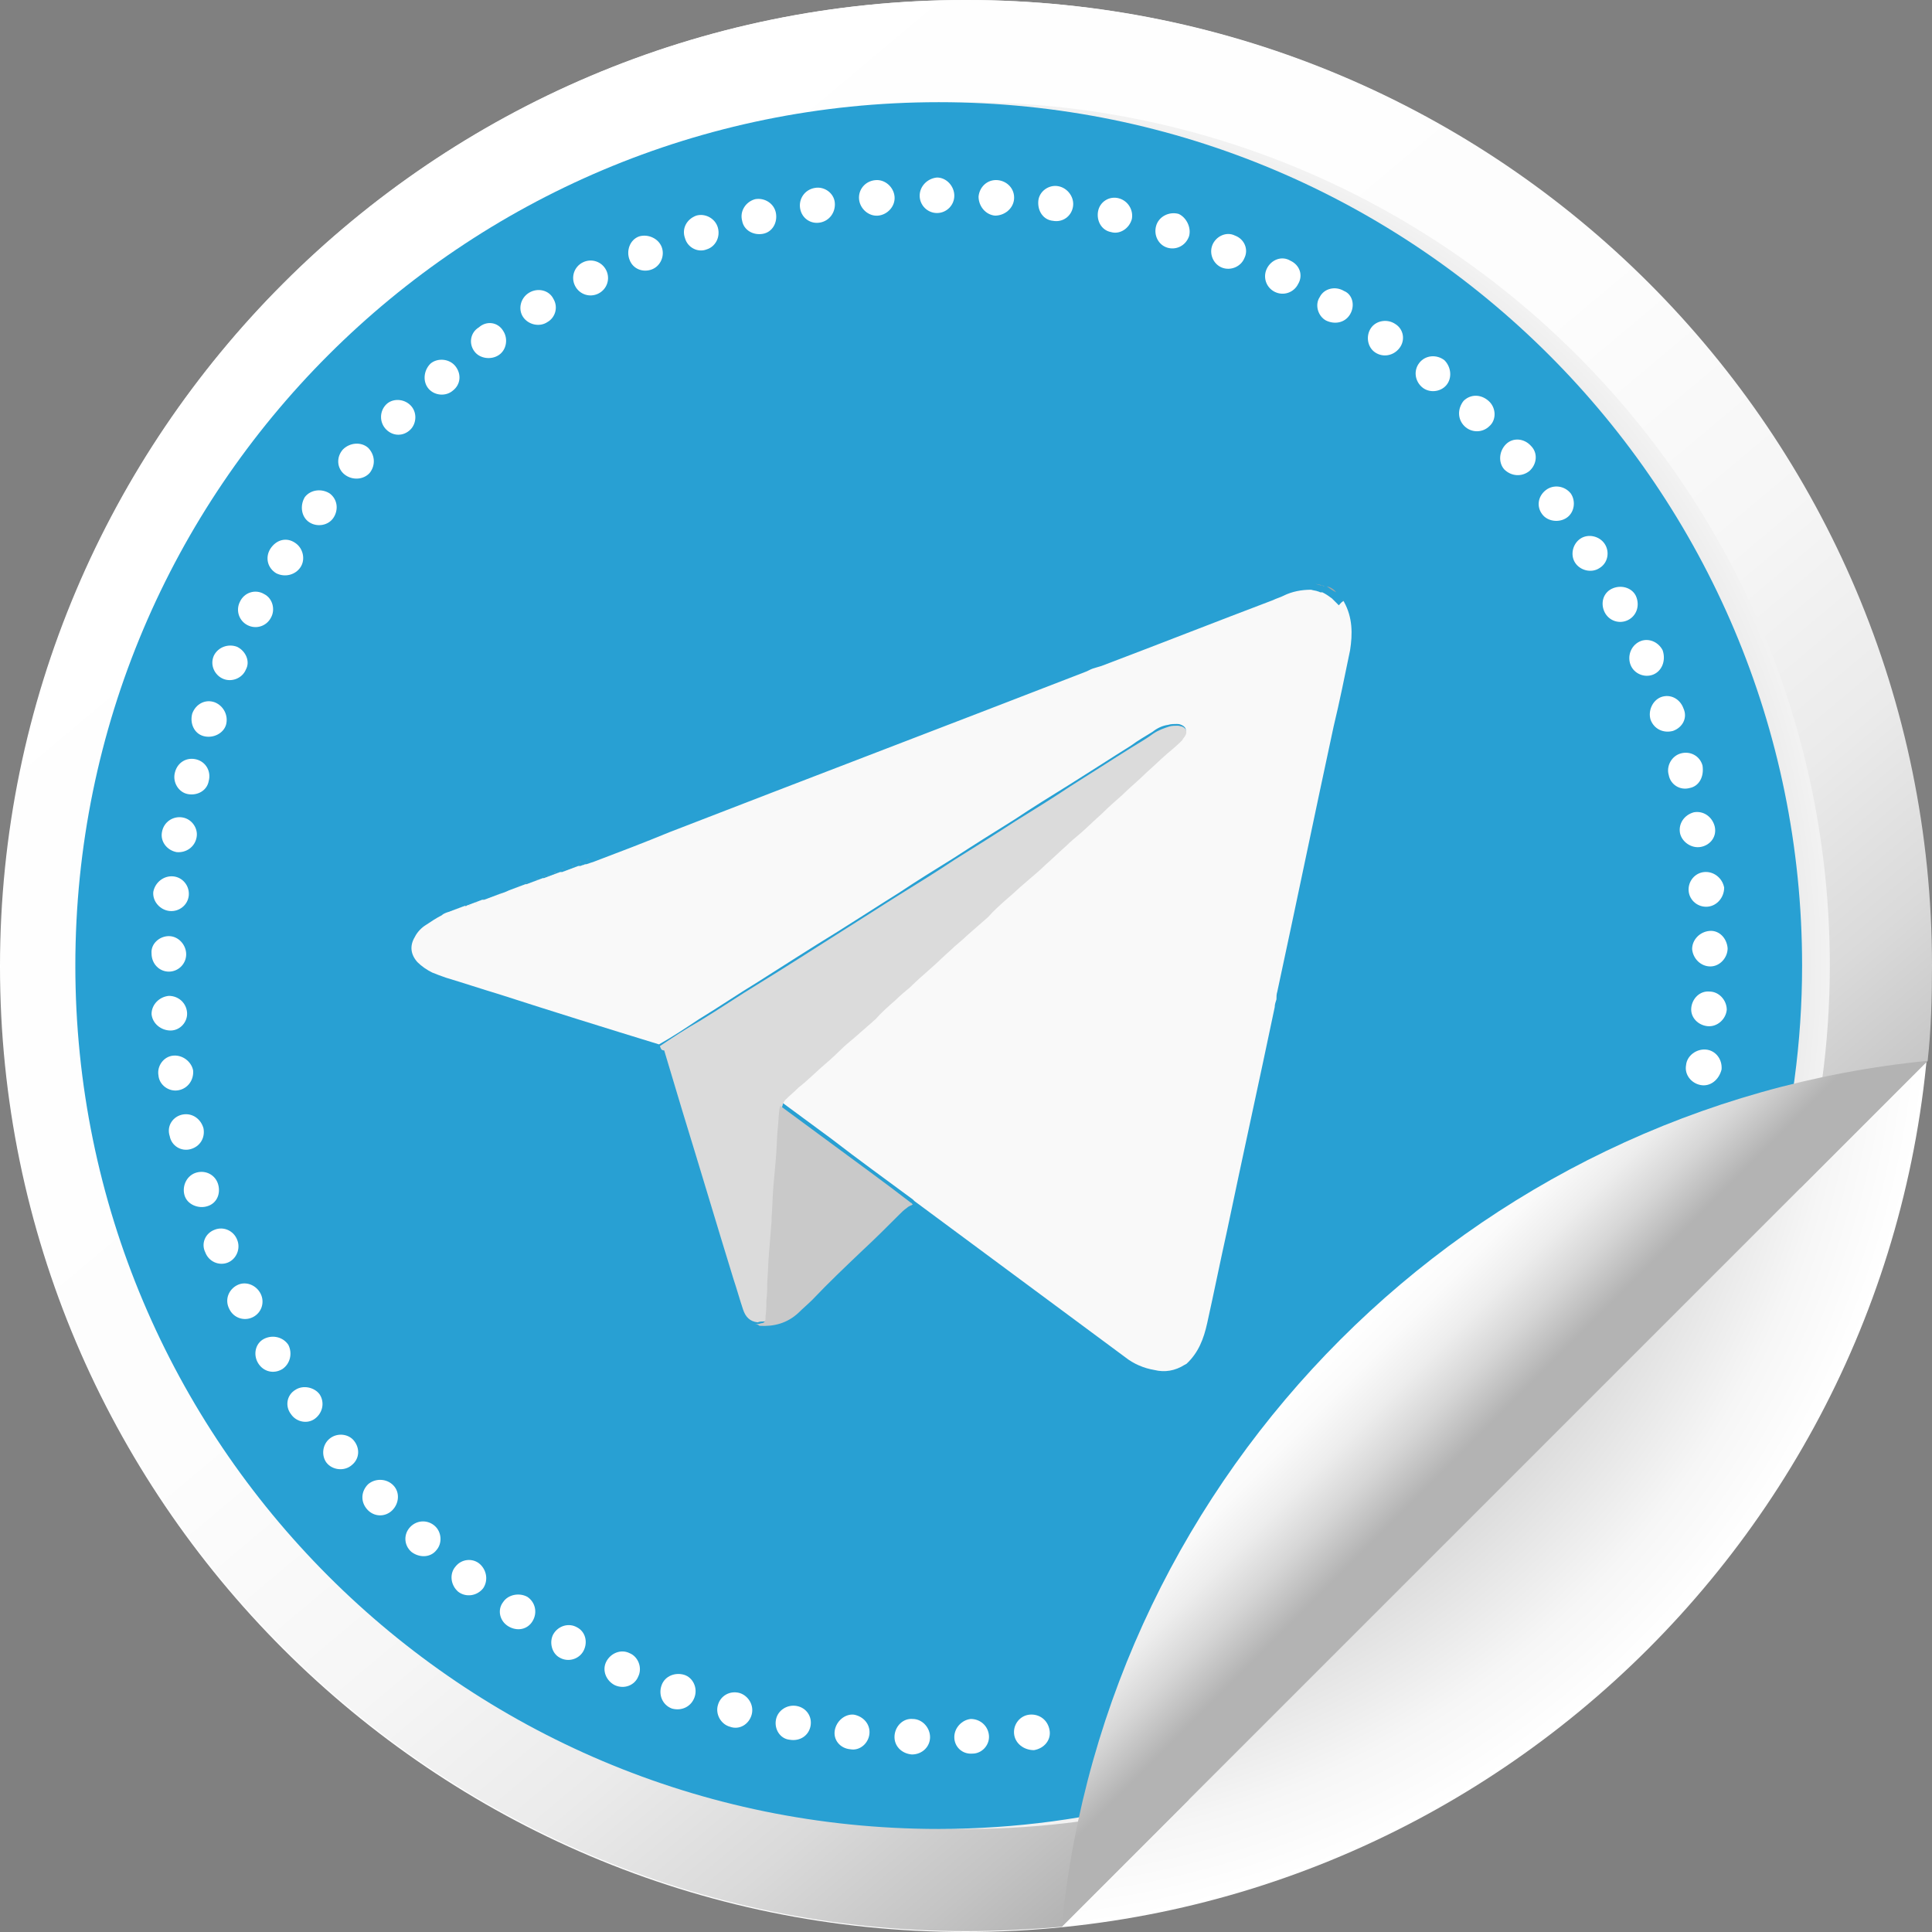 <?xml version="1.0" encoding="UTF-8"?> <!-- Generator: Adobe Illustrator 19.2.1, SVG Export Plug-In . SVG Version: 6.00 Build 0) --> <svg xmlns="http://www.w3.org/2000/svg" xmlns:xlink="http://www.w3.org/1999/xlink" id="Слой_1" x="0px" y="0px" viewBox="0 0 223.1 223.1" style="enable-background:new 0 0 223.1 223.1;" xml:space="preserve"><rect x="0" y="0" width="223.1" height="223.1" fill="#808080" stroke="none"/> <style type="text/css"> .st0{fill:url(#SVGID_1_);} .st1{fill:url(#SVGID_2_);} .st2{fill:#28A0D3;} .st3{fill:url(#SVGID_3_);} .st4{fill:#FFFFFF;} .st5{fill:#F9F9F9;} .st6{fill:#DBDBDB;} .st7{fill:#C9C9C9;} .st8{fill:#9F9F9F;} .st9{fill:#A6A6A6;} </style> <radialGradient id="SVGID_1_" cx="111.538" cy="111.574" r="111.537" gradientUnits="userSpaceOnUse"> <stop offset="0" style="stop-color:#000001"></stop> <stop offset="0.146" style="stop-color:#303031"></stop> <stop offset="0.382" style="stop-color:#797979"></stop> <stop offset="0.594" style="stop-color:#B3B3B3"></stop> <stop offset="0.774" style="stop-color:#DCDCDC"></stop> <stop offset="0.915" style="stop-color:#F6F6F6"></stop> <stop offset="1" style="stop-color:#FFFFFF"></stop> </radialGradient> <path class="st0" d="M111.5,0C50,0,0,50.1,0,111.6c0,61.5,50,111.5,111.5,111.5c61.5,0,111.5-50,111.5-111.5 C223.1,50.1,173,0,111.5,0L111.5,0z"></path> <linearGradient id="SVGID_2_" gradientUnits="userSpaceOnUse" x1="39.943" y1="26.132" x2="170.805" y2="182.087"> <stop offset="0" style="stop-color:#FFFFFF"></stop> <stop offset="0.475" style="stop-color:#FDFDFD"></stop> <stop offset="0.646" style="stop-color:#F6F6F6"></stop> <stop offset="0.767" style="stop-color:#EBEBEB"></stop> <stop offset="0.866" style="stop-color:#DADADA"></stop> <stop offset="0.949" style="stop-color:#C4C4C4"></stop> <stop offset="1" style="stop-color:#B3B3B3"></stop> </linearGradient> <path class="st1" d="M137.3,207.8c-8.2,2.2-16.8,3.4-25.7,3.4c-55,0-99.7-44.6-99.7-99.7c0-55,44.6-99.7,99.7-99.7 c55,0,99.7,44.6,99.7,99.7c0,8.9-1.2,17.5-3.4,25.7l14.7-14.7c0.4-3.6,0.5-7.3,0.5-11C223.1,50,173.1,0,111.6,0 C50.1,0,0.1,50,0.1,111.5c0,61.5,50,111.5,111.5,111.5c3.7,0,7.4-0.2,11-0.5L137.3,207.8z"></path> <path class="st2" d="M204.7,137.2c2.2-8.2,3.4-16.8,3.4-25.7c0-55-44.6-99.7-99.7-99.7c-55,0-99.7,44.6-99.7,99.7 c0,55,44.6,99.7,99.7,99.7c8.9,0,17.5-1.2,25.7-3.4L204.7,137.2z"></path> <linearGradient id="SVGID_3_" gradientUnits="userSpaceOnUse" x1="154.771" y1="154.701" x2="172.603" y2="172.533"> <stop offset="0" style="stop-color:#FFFFFF"></stop> <stop offset="0.162" style="stop-color:#FAFAFA"></stop> <stop offset="0.344" style="stop-color:#EDEDED"></stop> <stop offset="0.536" style="stop-color:#D6D6D6"></stop> <stop offset="0.733" style="stop-color:#B7B7B7"></stop> <stop offset="0.76" style="stop-color:#B3B3B3"></stop> </linearGradient> <path class="st3" d="M222.6,122.5L222.6,122.5c-52.7,5.2-94.8,47.3-100,100L222.6,122.5z"></path> <g> <g> <path class="st4" d="M197.2,118.5c-1.1-0.1-2-1-1.9-2.1c0.1-1.1,1-2,2.1-1.9c1.1,0,2,1,2,2.1C199.3,117.7,198.3,118.6,197.2,118.5 z"></path> </g> <g> <path class="st4" d="M196.4,125.3c-1.1-0.2-1.9-1.2-1.7-2.3c0.1-1.1,1.2-1.9,2.3-1.8c1.1,0.1,1.9,1.1,1.8,2.3 C198.5,124.7,197.5,125.5,196.4,125.3z"></path> </g> <g> <path class="st4" d="M117.1,200.2c-0.1-1.1,0.7-2.1,1.8-2.2c1.1-0.1,2.1,0.6,2.3,1.8c0.2,1.1-0.6,2.1-1.8,2.3 C118.2,202.1,117.2,201.3,117.1,200.2z"></path> </g> <g> <path class="st4" d="M110.2,200.6c0-1.1,0.9-2,1.9-2.1c1.1,0,2,0.8,2.1,1.9c0.1,1.1-0.8,2.1-1.9,2.1 C111.1,202.6,110.2,201.7,110.2,200.6z"></path> </g> <g> <path class="st4" d="M103.3,200.4c0.1-1.1,1-2,2.1-1.9c1.1,0,2,1,2,2.1c0,1.1-0.9,2-2.1,2C104.1,202.5,103.2,201.6,103.3,200.4z"></path> </g> <g> <path class="st4" d="M96.4,199.8c0.2-1.1,1.2-1.9,2.2-1.8c1.1,0.2,1.9,1.1,1.8,2.2c-0.1,1.1-1.1,2-2.2,1.8 C97,201.9,96.2,200.9,96.4,199.8z"></path> </g> <g> <path class="st4" d="M89.6,198.6c0.2-1.1,1.3-1.8,2.4-1.6c1.1,0.2,1.8,1.2,1.6,2.3c-0.2,1.1-1.2,1.8-2.4,1.6 C90.1,200.8,89.4,199.7,89.6,198.6z"></path> </g> <g> <path class="st4" d="M82.9,196.9c0.3-1.1,1.4-1.7,2.5-1.4c1,0.3,1.7,1.4,1.4,2.5c-0.3,1.1-1.4,1.8-2.5,1.4 C83.2,199.1,82.6,197.9,82.9,196.9z"></path> </g> <g> <path class="st4" d="M76.4,194.6c0.4-1.1,1.6-1.5,2.6-1.2c1,0.3,1.6,1.5,1.2,2.6c-0.4,1.1-1.5,1.6-2.6,1.3 C76.5,196.9,76,195.7,76.4,194.6z"></path> </g> <g> <path class="st4" d="M70,191.9c0.5-1,1.7-1.5,2.7-1c1,0.4,1.5,1.7,1,2.7c-0.4,1-1.6,1.5-2.7,1C70,194.1,69.5,192.9,70,191.9z"></path> </g> <g> <path class="st4" d="M63.9,188.7c0.6-1,1.8-1.3,2.7-0.8c1,0.5,1.3,1.7,0.8,2.7c-0.5,1-1.8,1.4-2.8,0.8 C63.7,190.9,63.4,189.6,63.9,188.7z"></path> </g> <g> <path class="st4" d="M58.1,185c0.6-0.9,1.9-1.1,2.8-0.6c0.9,0.6,1.2,1.8,0.6,2.8s-1.8,1.2-2.8,0.6C57.7,187.2,57.4,185.9,58.1,185 z"></path> </g> <g> <path class="st4" d="M52.6,180.9c0.7-0.9,2-1,2.8-0.3c0.8,0.7,1,1.9,0.4,2.8c-0.7,0.9-2,1.1-2.9,0.4C52,183,51.9,181.7,52.6,180.9 z"></path> </g> <g> <path class="st4" d="M47.4,176.3c0.8-0.8,2-0.8,2.8-0.1c0.8,0.7,0.9,2,0.2,2.8c-0.7,0.9-2,0.9-2.9,0.2 C46.6,178.4,46.6,177.1,47.4,176.3z"></path> </g> <g> <path class="st4" d="M42.5,171.4c0.8-0.7,2.1-0.7,2.9,0.1c0.8,0.8,0.7,2.1-0.1,2.9s-2.1,0.8-2.9-0.1 C41.6,173.4,41.7,172.2,42.5,171.4z"></path> </g> <g> <path class="st4" d="M38.1,166.1c0.9-0.7,2.2-0.5,2.8,0.3c0.7,0.9,0.6,2.1-0.3,2.8c-0.8,0.7-2.2,0.6-2.9-0.3 C37.1,168.1,37.2,166.8,38.1,166.1z"></path> </g> <g> <path class="st4" d="M34.1,160.5c0.9-0.6,2.2-0.3,2.8,0.5c0.6,0.9,0.4,2.1-0.5,2.8s-2.2,0.4-2.8-0.5 C32.9,162.4,33.1,161.1,34.1,160.5z"></path> </g> <g> <path class="st4" d="M30.5,154.6c1-0.5,2.2-0.2,2.8,0.7c0.5,1,0.2,2.2-0.7,2.8c-1,0.6-2.2,0.3-2.8-0.7 C29.2,156.4,29.5,155.1,30.5,154.6z"></path> </g> <g> <path class="st4" d="M27.4,148.4c1-0.5,2.2,0,2.7,1c0.5,1,0.1,2.2-0.9,2.7c-1,0.5-2.2,0.1-2.7-0.9 C25.9,150.1,26.4,148.9,27.4,148.4z"></path> </g> <g> <path class="st4" d="M24.8,142c1-0.4,2.2,0.1,2.6,1.2c0.4,1-0.1,2.2-1.1,2.6c-1,0.4-2.2-0.1-2.6-1.2 C23.2,143.6,23.7,142.4,24.8,142z"></path> </g> <g> <path class="st4" d="M22.7,135.4c1.1-0.3,2.2,0.3,2.5,1.4c0.3,1.1-0.2,2.2-1.3,2.5c-1,0.3-2.3-0.2-2.6-1.3 C21,136.9,21.6,135.7,22.7,135.4z"></path> </g> <g> <path class="st4" d="M21.1,128.7c1.1-0.2,2.1,0.5,2.4,1.6c0.2,1.1-0.4,2.1-1.5,2.4c-1.1,0.3-2.2-0.4-2.4-1.5 C19.2,130,20,128.9,21.1,128.7z"></path> </g> <g> <path class="st4" d="M20,121.9c1.1-0.1,2.1,0.7,2.3,1.7c0.1,1.1-0.6,2.1-1.7,2.3c-1.1,0.2-2.2-0.6-2.3-1.7 C18.1,123.1,18.9,122,20,121.9z"></path> </g> <g> <path class="st4" d="M19.5,115c1.1,0,2,0.8,2.1,1.9c0.1,1.1-0.8,2.1-1.9,2.1s-2.1-0.8-2.2-1.9C17.5,116,18.4,115.1,19.5,115z"></path> </g> <g> <path class="st4" d="M19.5,108.1c1.1,0,2,1,2,2.1c0,1.1-0.9,2-2,2c-1.1,0-2-0.9-2-2.1C17.4,109,18.4,108.1,19.5,108.1z"></path> </g> <g> <path class="st4" d="M20,101.2c1.1,0.1,1.9,1.1,1.8,2.2c-0.1,1.1-1.1,1.9-2.2,1.8c-1.1-0.1-2-1.1-1.9-2.2 C17.9,101.9,18.9,101.1,20,101.2z"></path> </g> <g> <path class="st4" d="M21.1,94.4c1.1,0.2,1.8,1.3,1.6,2.3c-0.2,1.1-1.2,1.8-2.3,1.7c-1.1-0.2-1.9-1.2-1.7-2.3 C18.9,94.9,20,94.2,21.1,94.4z"></path> </g> <g> <path class="st4" d="M22.7,87.7c1.1,0.3,1.7,1.4,1.4,2.5c-0.2,1.1-1.3,1.7-2.4,1.5c-1.1-0.2-1.8-1.4-1.5-2.5 C20.5,88,21.6,87.4,22.7,87.7z"></path> </g> <g> <path class="st4" d="M24.8,81.1c1,0.4,1.6,1.5,1.3,2.6c-0.3,1-1.5,1.6-2.6,1.3c-1.1-0.3-1.6-1.5-1.3-2.6 C22.6,81.3,23.7,80.7,24.8,81.1z"></path> </g> <g> <path class="st4" d="M27.4,74.7c1,0.5,1.5,1.7,1,2.6c-0.4,1-1.6,1.5-2.6,1.1c-1-0.4-1.6-1.6-1.1-2.7 C25.2,74.7,26.4,74.3,27.4,74.7z"></path> </g> <g> <path class="st4" d="M30.5,68.6c1,0.5,1.3,1.8,0.8,2.7c-0.5,1-1.7,1.4-2.7,0.9c-1-0.5-1.4-1.7-0.9-2.7 C28.2,68.4,29.5,68,30.5,68.6z"></path> </g> <g> <path class="st4" d="M34.1,62.7c0.9,0.6,1.2,1.9,0.6,2.8c-0.6,0.9-1.8,1.2-2.8,0.7c-1-0.6-1.3-1.8-0.7-2.8 C31.9,62.3,33.1,62,34.1,62.7z"></path> </g> <g> <path class="st4" d="M38.1,57c0.9,0.7,1,1.9,0.4,2.8c-0.6,0.9-1.9,1.1-2.8,0.5c-0.9-0.6-1.1-1.9-0.5-2.9 C35.9,56.5,37.2,56.4,38.1,57z"></path> </g> <g> <path class="st4" d="M42.5,51.7c0.8,0.8,0.9,2,0.2,2.9c-0.7,0.8-2,0.9-2.9,0.2s-1-2-0.2-2.9C40.4,51.1,41.7,51,42.5,51.7z"></path> </g> <g> <path class="st4" d="M47.4,46.8c0.8,0.8,0.7,2.1,0,2.8c-0.8,0.8-2,0.8-2.8,0c-0.8-0.8-0.8-2.1,0-2.9C45.3,46,46.6,46,47.4,46.8z"></path> </g> <g> <path class="st4" d="M52.6,42.3c0.7,0.9,0.6,2.1-0.3,2.8c-0.8,0.7-2.1,0.6-2.8-0.2c-0.7-0.8-0.6-2.1,0.2-2.9 C50.5,41.3,51.9,41.4,52.6,42.3z"></path> </g> <g> <path class="st4" d="M58.1,38.2c0.6,0.9,0.4,2.2-0.5,2.8c-0.9,0.6-2.2,0.4-2.8-0.4c-0.7-0.9-0.5-2.2,0.5-2.8 C56.2,37,57.5,37.2,58.1,38.2z"></path> </g> <g> <path class="st4" d="M63.9,34.5c0.6,1,0.2,2.2-0.7,2.7c-0.9,0.6-2.2,0.3-2.8-0.6c-0.6-0.9-0.3-2.2,0.7-2.8 C62.1,33.2,63.4,33.5,63.9,34.5z"></path> </g> <g> <path class="st4" d="M70,31.2c0.5,1,0.1,2.2-0.9,2.7c-1,0.5-2.2,0.1-2.7-0.9c-0.5-1-0.1-2.2,0.9-2.7C68.3,29.8,69.5,30.2,70,31.2z "></path> </g> <g> <path class="st4" d="M76.4,28.5c0.4,1-0.1,2.2-1.1,2.6c-1,0.4-2.2,0-2.6-1.1c-0.4-1,0-2.3,1.1-2.7C74.8,27,76,27.5,76.4,28.5z"></path> </g> <g> <path class="st4" d="M82.9,26.3c0.3,1.1-0.3,2.2-1.3,2.5c-1,0.4-2.2-0.2-2.5-1.3c-0.4-1.1,0.2-2.2,1.3-2.6 C81.4,24.6,82.6,25.2,82.9,26.3z"></path> </g> <g> <path class="st4" d="M89.6,24.6c0.2,1.1-0.4,2.2-1.5,2.4c-1.1,0.2-2.2-0.4-2.4-1.5c-0.3-1.1,0.4-2.2,1.5-2.5 C88.3,22.8,89.4,23.5,89.6,24.6z"></path> </g> <g> <path class="st4" d="M96.4,23.4c0.1,1.1-0.6,2.1-1.7,2.3c-1.1,0.2-2.1-0.5-2.3-1.6c-0.2-1.1,0.5-2.2,1.7-2.4 C95.2,21.5,96.3,22.3,96.4,23.4z"></path> </g> <g> <path class="st4" d="M103.3,22.7c0.1,1.1-0.8,2.1-1.9,2.2c-1.1,0.1-2.1-0.8-2.2-1.9c-0.1-1.1,0.7-2.1,1.9-2.2 C102.2,20.7,103.2,21.6,103.3,22.7z"></path> </g> <g> <path class="st4" d="M110.2,22.6c0,1.1-0.9,2-2,2c-1.1,0-2-0.9-2-2c0-1.1,0.9-2,2-2.1C109.3,20.5,110.2,21.5,110.2,22.6z"></path> </g> <g> <path class="st4" d="M117.1,23c-0.1,1.1-1.1,1.9-2.2,1.9c-1.1-0.1-1.9-1.1-1.9-2.2c0.1-1.1,1-2,2.2-1.9 C116.3,20.9,117.2,21.8,117.1,23z"></path> </g> <g> <path class="st4" d="M123.9,23.9c-0.2,1.1-1.2,1.8-2.3,1.6c-1.1-0.1-1.8-1.1-1.7-2.3c0.1-1.1,1.2-1.9,2.3-1.7 C123.3,21.7,124.1,22.8,123.9,23.9z"></path> </g> <g> <path class="st4" d="M130.7,25.3c-0.3,1.1-1.4,1.8-2.4,1.5c-1.1-0.2-1.7-1.3-1.5-2.4c0.2-1.1,1.3-1.8,2.4-1.5 C130.3,23.2,130.9,24.3,130.7,25.3z"></path> </g> <g> <path class="st4" d="M137.3,27.3c-0.4,1.1-1.5,1.6-2.5,1.3c-1-0.3-1.6-1.4-1.3-2.5c0.3-1.1,1.5-1.7,2.6-1.4 C137,25.1,137.6,26.3,137.3,27.3z"></path> </g> <g> <path class="st4" d="M143.7,29.8c-0.4,1-1.6,1.5-2.6,1.1c-1-0.4-1.5-1.6-1.1-2.6c0.4-1,1.6-1.6,2.6-1.1 C143.7,27.6,144.2,28.8,143.7,29.8z"></path> </g> <g> <path class="st4" d="M149.9,32.8c-0.5,1-1.7,1.4-2.7,0.9c-1-0.5-1.4-1.7-0.9-2.7c0.5-1,1.7-1.5,2.7-0.9 C150.1,30.6,150.5,31.8,149.9,32.8z"></path> </g> <g> <path class="st4" d="M155.9,36.3c-0.6,1-1.8,1.2-2.8,0.7c-0.9-0.5-1.3-1.8-0.7-2.7c0.5-1,1.8-1.3,2.8-0.7 C156.2,34,156.5,35.3,155.9,36.3z"></path> </g> <g> <path class="st4" d="M161.6,40.2c-0.7,0.9-1.9,1.1-2.8,0.5c-0.9-0.6-1.1-1.9-0.5-2.8s1.9-1.1,2.8-0.5 C162.1,38,162.3,39.3,161.6,40.2z"></path> </g> <g> <path class="st4" d="M167,44.5c-0.7,0.8-2,0.9-2.8,0.2c-0.8-0.7-1-1.9-0.3-2.8c0.7-0.9,2-1,2.9-0.3 C167.6,42.4,167.7,43.7,167,44.5z"></path> </g> <g> <path class="st4" d="M172,49.2c-0.8,0.8-2.1,0.8-2.9,0c-0.8-0.8-0.8-2-0.1-2.9c0.8-0.8,2-0.8,2.9,0 C172.8,47.1,172.8,48.5,172,49.2z"></path> </g> <g> <path class="st4" d="M176.6,54.4c-0.9,0.7-2.1,0.6-2.9-0.2c-0.7-0.8-0.6-2.1,0.2-2.9c0.8-0.8,2.1-0.7,2.9,0.2 C177.6,52.3,177.5,53.6,176.6,54.4z"></path> </g> <g> <path class="st4" d="M180.9,59.8c-0.9,0.6-2.2,0.4-2.8-0.4c-0.7-0.9-0.5-2.1,0.4-2.8c0.9-0.7,2.2-0.5,2.9,0.4 C182,57.9,181.8,59.2,180.9,59.8z"></path> </g> <g> <path class="st4" d="M184.7,65.6c-0.9,0.6-2.2,0.3-2.8-0.6c-0.6-0.9-0.3-2.2,0.6-2.8c0.9-0.6,2.2-0.3,2.8,0.6 C185.9,63.7,185.7,65,184.7,65.6z"></path> </g> <g> <path class="st4" d="M188,71.6c-1,0.5-2.2,0.1-2.7-0.9c-0.5-1-0.2-2.2,0.8-2.7c1-0.5,2.3-0.2,2.8,0.8 C189.4,69.9,189,71.1,188,71.6z"></path> </g> <g> <path class="st4" d="M190.9,77.9c-1,0.4-2.2-0.1-2.6-1.1c-0.4-1,0-2.2,1-2.7c1-0.5,2.2,0,2.7,1C192.4,76.3,191.9,77.5,190.9,77.9z "></path> </g> <g> <path class="st4" d="M193.2,84.4c-1.1,0.3-2.2-0.2-2.6-1.3c-0.3-1,0.2-2.2,1.2-2.6c1.1-0.4,2.2,0.2,2.6,1.3 C194.9,82.9,194.3,84,193.2,84.4z"></path> </g> <g> <path class="st4" d="M195.1,91c-1.1,0.3-2.2-0.4-2.4-1.5c-0.3-1,0.3-2.2,1.4-2.5c1.1-0.3,2.2,0.3,2.5,1.4 C196.8,89.7,196.2,90.8,195.1,91z"></path> </g> <g> <path class="st4" d="M196.4,97.8c-1.1,0.2-2.2-0.6-2.4-1.6c-0.2-1.1,0.5-2.1,1.6-2.4c1.1-0.2,2.1,0.5,2.4,1.6 C198.3,96.6,197.5,97.6,196.4,97.8z"></path> </g> <g> <path class="st4" d="M197.2,104.7c-1.1,0.1-2.1-0.7-2.2-1.8c-0.1-1.1,0.7-2.1,1.8-2.2c1.1-0.1,2.1,0.7,2.3,1.8 C199.1,103.6,198.3,104.6,197.2,104.7z"></path> </g> <g> <path class="st4" d="M197.5,111.6c-1.1,0-2-0.9-2.1-2c0-1.1,0.9-2,2-2.1c1.1-0.1,2,0.8,2.1,2C199.5,110.6,198.6,111.6,197.5,111.6 z"></path> </g> </g> <g> <path class="st5" d="M155.2,69.5C155.2,69.5,155.3,69.6,155.2,69.5c1,1.8,1,3.7,0.7,5.6c-0.6,2.9-1.2,5.9-1.9,8.8 c-2.2,10.2-4.3,20.4-6.5,30.6c-0.1,0.3-0.1,0.6-0.1,0.9c-0.1,0.3-0.2,0.6-0.2,0.9c-1.8,8.6-3.7,17.2-5.5,25.8 c-0.8,3.6-1.5,7.1-2.3,10.7c-0.4,1.8-1,3.4-2.4,4.7c-0.1,0-0.1,0.1-0.2,0.1c-1.1,0.7-2.3,0.9-3.5,0.6c-1.2-0.2-2.4-0.7-3.4-1.5 c-8.1-6-16.2-12-24.3-18c-0.1-0.1-0.1-0.1-0.2-0.2c-3.1-2.3-6.3-4.6-9.4-7c-1.9-1.4-3.8-2.8-5.7-4.2c0.1-0.2,0.2-0.3,0.3-0.5 c0.5-0.5,1-0.9,1.5-1.4c0.9-0.8,1.7-1.6,2.6-2.3c0.7-0.7,1.5-1.4,2.2-2c0.6-0.5,1.1-1,1.7-1.5c0.8-0.7,1.6-1.4,2.4-2.1 c0.8-0.7,1.6-1.4,2.3-2.2c0.6-0.5,1.1-1,1.7-1.5c0.8-0.7,1.6-1.4,2.3-2.1c0.8-0.7,1.6-1.5,2.4-2.2c0.6-0.6,1.3-1.1,1.9-1.7 c0.8-0.7,1.6-1.4,2.4-2.1c0.8-0.7,1.6-1.4,2.3-2.2c0.6-0.5,1.2-1.1,1.8-1.6c0.9-0.8,1.7-1.5,2.6-2.3c0.8-0.7,1.5-1.4,2.3-2.1 c0.6-0.5,1.1-1,1.7-1.5c0.8-0.7,1.6-1.4,2.4-2.2c0.8-0.7,1.6-1.4,2.4-2.2c0.9-0.9,1.9-1.7,2.8-2.6c0.8-0.7,1.5-1.4,2.3-2.1 c0.6-0.5,1.2-1.1,1.8-1.6c0.2-0.2,0.3-0.4,0.4-0.6c0.3-0.4,0.1-0.8-0.4-1c-0.2-0.1-0.4-0.1-0.5-0.1c-0.3,0-0.7,0-1,0.1 c-0.7,0.1-1.3,0.4-1.8,0.8c-0.8,0.5-1.7,1-2.5,1.6c-2.4,1.5-4.7,3-7.1,4.5c-2.1,1.3-4.2,2.6-6.3,4c-2.4,1.5-4.8,3-7.1,4.5 c-2.1,1.3-4.2,2.6-6.3,4c-2.4,1.5-4.7,3-7.1,4.5c-3.1,1.9-6.2,3.9-9.2,5.8c-2.3,1.4-4.5,2.9-6.8,4.3c-1.5,1-3,2-4.6,2.9 c-6.2-1.9-12.3-3.8-18.5-5.8c-2-0.6-4.1-1.3-6.1-1.9c-0.6-0.2-1.1-0.4-1.6-0.6c-0.6-0.3-1.2-0.7-1.7-1.2c-0.8-0.9-0.9-1.9-0.3-2.9 c0.3-0.6,0.8-1.1,1.3-1.4c0.6-0.4,1.2-0.8,1.8-1.1c0.2-0.2,0.5-0.3,0.8-0.4c0.1,0,0.2-0.1,0.3-0.1c0.2-0.1,0.3-0.1,0.5-0.2 c0.1,0,0.2-0.1,0.3-0.1c0.2-0.1,0.3-0.1,0.5-0.2c0.1,0,0.2-0.1,0.3-0.1c0.1,0,0.1,0,0.1,0c0.1,0,0.2-0.1,0.3-0.1 c0.2-0.1,0.3-0.1,0.5-0.2c0.1,0,0.2-0.1,0.3-0.1c0.2-0.1,0.3-0.1,0.5-0.2c0.1,0,0.2-0.1,0.3-0.1c0.1,0,0.1,0,0.2,0 c0.1,0,0.2-0.1,0.3-0.1c0.2-0.1,0.3-0.1,0.5-0.2c0.1,0,0.2-0.1,0.3-0.1c0.2-0.1,0.3-0.1,0.5-0.2c0.1,0,0.2-0.1,0.3-0.1 c0.3-0.1,0.6-0.2,1-0.4c0.1,0,0.2-0.1,0.3-0.1c0.2-0.1,0.3-0.1,0.5-0.2c0.1,0,0.2-0.1,0.3-0.1c0.2-0.1,0.3-0.1,0.5-0.2 c0.1,0,0.2-0.1,0.3-0.1c0.1,0,0.1,0,0.1,0c0.1,0,0.2-0.1,0.3-0.1c0.2-0.1,0.3-0.1,0.5-0.2c0.1,0,0.2-0.1,0.3-0.1 c0.2-0.1,0.3-0.1,0.5-0.2c0.1,0,0.2-0.1,0.3-0.1c0.1,0,0.1,0,0.1,0c0.1,0,0.2-0.1,0.3-0.1c0.2-0.1,0.3-0.1,0.5-0.2 c0.1,0,0.2-0.1,0.3-0.1c0.2-0.1,0.3-0.1,0.5-0.2c0.1,0,0.2-0.1,0.3-0.1c0.1,0,0.1,0,0.2,0c0.1,0,0.2-0.1,0.3-0.1 c0.2-0.1,0.3-0.1,0.5-0.2c0.1,0,0.2-0.1,0.3-0.1c0.2-0.1,0.3-0.1,0.5-0.2c0.1,0,0.2-0.1,0.3-0.1c0.1,0,0.1,0,0.2,0 c0.1,0,0.2-0.1,0.3-0.1c0,0,0,0,0,0c0.1,0,0.2-0.1,0.3-0.1c0,0,0.1,0,0.1,0c0.3-0.1,0.6-0.2,0.9-0.3c2.9-1.1,5.8-2.2,8.7-3.4 c16-6.2,32-12.3,48-18.5c0.3-0.1,0.6-0.3,0.9-0.4c0.3-0.1,0.7-0.2,1-0.3c6.6-2.5,13.2-5.1,19.8-7.6c0.4-0.2,0.8-0.3,1.2-0.5 c1-0.5,2.1-0.7,3.2-0.7c0.3,0.1,0.6,0.1,0.8,0.2c0,0,0,0,0,0c0.1,0,0.2,0.1,0.3,0.1c0.1,0,0.1,0,0.2,0c0.4,0.2,0.7,0.4,1.1,0.7 c0.3,0.3,0.5,0.5,0.8,0.8C155.1,69.3,155.2,69.4,155.2,69.5z"></path> <path class="st6" d="M76.2,120.8c1.5-1,3-2,4.6-2.9c2.3-1.4,4.5-2.9,6.8-4.3c3.1-1.9,6.2-3.9,9.2-5.8c2.4-1.5,4.7-3,7.1-4.5 c2.1-1.3,4.2-2.6,6.3-4c2.4-1.5,4.8-3,7.1-4.5c2.1-1.3,4.2-2.6,6.3-4c2.4-1.5,4.7-3,7.1-4.5c0.8-0.5,1.7-1,2.5-1.6 c0.6-0.4,1.2-0.6,1.8-0.8c0.3-0.1,0.7-0.1,1-0.1c0.2,0,0.4,0.1,0.5,0.1c0.5,0.2,0.6,0.6,0.4,1c-0.1,0.2-0.3,0.4-0.4,0.6 c-0.6,0.6-1.2,1.1-1.8,1.6c-0.8,0.7-1.5,1.4-2.3,2.1c-0.9,0.9-1.9,1.7-2.8,2.6c-0.8,0.7-1.6,1.4-2.4,2.2c-0.8,0.7-1.6,1.5-2.4,2.2 c-0.6,0.5-1.2,1-1.7,1.5c-0.8,0.7-1.5,1.4-2.3,2.1c-0.8,0.8-1.7,1.5-2.6,2.3c-0.6,0.5-1.2,1.1-1.8,1.6c-0.8,0.7-1.6,1.4-2.3,2.2 c-0.8,0.7-1.6,1.4-2.4,2.1c-0.6,0.6-1.3,1.1-1.9,1.7c-0.8,0.7-1.6,1.5-2.4,2.2c-0.8,0.7-1.6,1.4-2.3,2.1c-0.6,0.5-1.2,1-1.7,1.5 c-0.8,0.7-1.6,1.4-2.3,2.2c-0.8,0.7-1.6,1.4-2.4,2.1c-0.6,0.5-1.2,1-1.7,1.5c-0.7,0.7-1.5,1.4-2.2,2c-0.9,0.8-1.7,1.6-2.6,2.3 c-0.5,0.5-1,0.9-1.5,1.4c-0.1,0.1-0.2,0.3-0.3,0.5c0,0.1-0.1,0.3-0.1,0.4c-0.1,0.8-0.1,1.5-0.2,2.3c-0.1,1.1-0.1,2.2-0.2,3.3 c-0.1,1.1-0.2,2.3-0.3,3.4c-0.1,1.2-0.1,2.3-0.2,3.5c0,0.1,0,0.3,0,0.4c-0.1,1.2-0.2,2.4-0.3,3.7c-0.1,1.1-0.1,2.2-0.2,3.3 c0,0.7-0.1,1.4-0.1,2.1c0,0.6-0.1,1.3-0.1,1.9c0,0.1,0,0.2,0,0.3c-0.1,0.3-0.2,0.5-0.5,0.5c-0.2,0-0.5,0-0.7,0.1 c-0.9-0.1-1.4-0.6-1.7-1.5c-0.4-1.2-0.7-2.3-1.1-3.5c-2-6.5-3.9-12.9-5.9-19.4c-0.7-2.3-1.4-4.7-2.1-7 C76.3,121.3,76.3,121,76.2,120.8z"></path> <path class="st7" d="M87.2,152.9c0.2,0,0.5,0,0.7-0.1c0.3,0,0.5-0.2,0.5-0.5c0-0.1,0-0.2,0-0.3c0.1-0.6,0.1-1.3,0.1-1.9 c0.1-0.7,0.1-1.4,0.1-2.1c0.1-1.1,0.1-2.2,0.2-3.3c0.1-1.2,0.2-2.4,0.3-3.7c0-0.1,0-0.3,0-0.4c0.1-1.2,0.1-2.3,0.2-3.5 c0.1-1.1,0.2-2.3,0.3-3.4c0.1-1.1,0.1-2.2,0.2-3.3c0.1-0.8,0.1-1.5,0.2-2.3c0-0.1,0.1-0.3,0.1-0.4c1.9,1.4,3.8,2.8,5.7,4.2 c3.1,2.3,6.3,4.6,9.4,7c0.1,0,0.1,0.1,0.2,0.2c-0.2,0.1-0.5,0.2-0.7,0.4c-0.3,0.2-0.6,0.5-0.8,0.7c-1.4,1.4-2.8,2.8-4.2,4.1 c-2,1.9-4,3.8-5.9,5.8c-0.5,0.5-1.1,1-1.6,1.5c-1.3,1.2-2.8,1.6-4.5,1.5C87.6,153,87.4,152.9,87.2,152.9z"></path> <path class="st8" d="M66.3,99.9c-0.1,0-0.2,0.1-0.3,0.1C66.1,99.9,66.2,99.9,66.3,99.9z"></path> <path class="st8" d="M65.5,100.2c-0.1,0-0.2,0.1-0.3,0.1C65.3,100.3,65.4,100.2,65.5,100.2z"></path> <path class="st8" d="M65.1,100.3c-0.1,0-0.2,0.1-0.3,0.1C64.8,100.4,65,100.4,65.1,100.3z"></path> <path class="st8" d="M64.3,100.7c-0.1,0-0.2,0.1-0.3,0.1C64,100.7,64.2,100.7,64.3,100.7z"></path> <path class="st8" d="M63.5,101c-0.1,0-0.2,0.1-0.3,0.1C63.2,101.1,63.3,101,63.5,101z"></path> <path class="st8" d="M63,101.1c-0.1,0-0.2,0.1-0.3,0.1C62.8,101.2,62.9,101.2,63,101.1z"></path> <path class="st8" d="M62.2,101.5c-0.1,0-0.2,0.1-0.3,0.1C62,101.5,62.1,101.5,62.2,101.5z"></path> <path class="st8" d="M61.4,101.8c-0.1,0-0.2,0.1-0.3,0.1C61.2,101.9,61.3,101.8,61.4,101.8z"></path> <path class="st8" d="M60.1,102.3c-0.1,0-0.2,0.1-0.3,0.1C59.9,102.3,60,102.3,60.1,102.3z"></path> <path class="st8" d="M59.3,102.6c-0.1,0-0.2,0.1-0.3,0.1C59.1,102.7,59.2,102.6,59.3,102.6z"></path> <path class="st8" d="M58,103.1c-0.1,0-0.2,0.1-0.3,0.1C57.8,103.1,57.9,103.1,58,103.1z"></path> <path class="st8" d="M57.2,103.4c-0.1,0-0.2,0.1-0.3,0.1C57,103.5,57.1,103.4,57.2,103.4z"></path> <path class="st8" d="M56.4,103.7c-0.1,0-0.2,0.1-0.3,0.1C56.2,103.8,56.3,103.7,56.4,103.7z"></path> <path class="st8" d="M56,103.8c-0.1,0-0.2,0.1-0.3,0.1C55.7,103.9,55.9,103.9,56,103.8z"></path> <path class="st8" d="M55.2,104.2c-0.1,0-0.2,0.1-0.3,0.1C54.9,104.3,55.1,104.2,55.2,104.2z"></path> <path class="st8" d="M60.9,101.9c-0.1,0-0.2,0.1-0.3,0.1C60.7,102,60.8,102,60.9,101.9z"></path> <path class="st8" d="M53.9,104.6c-0.1,0-0.2,0.1-0.3,0.1C53.7,104.7,53.8,104.7,53.9,104.6z"></path> <path class="st8" d="M53.1,105c-0.1,0-0.2,0.1-0.3,0.1C52.9,105.1,53,105,53.1,105z"></path> <path class="st8" d="M52.3,105.3c-0.1,0-0.2,0.1-0.3,0.1C52.1,105.4,52.2,105.3,52.3,105.3z"></path> <path class="st8" d="M68,99.2c-0.1,0-0.2,0.1-0.3,0.1C67.7,99.3,67.8,99.3,68,99.2z"></path> <path class="st8" d="M67.6,99.4c-0.1,0-0.2,0.1-0.3,0.1C67.4,99.5,67.5,99.4,67.6,99.4z"></path> <path class="st8" d="M54.4,104.5c-0.1,0-0.2,0.1-0.3,0.1C54.1,104.6,54.3,104.5,54.4,104.5z"></path> <path class="st8" d="M67.1,99.5c-0.1,0-0.2,0.1-0.3,0.1C66.9,99.6,67,99.6,67.1,99.5z"></path> <path class="st9" d="M154.3,68.4c-0.4-0.2-0.7-0.4-1.1-0.7C153.6,67.8,154,68,154.3,68.4z"></path> <path class="st9" d="M152.7,67.6c-0.3-0.1-0.6-0.1-0.8-0.2C152.1,67.5,152.4,67.6,152.7,67.6z"></path> <path class="st9" d="M153,67.7c-0.1,0-0.2-0.1-0.3-0.1C152.8,67.7,152.9,67.7,153,67.7z"></path> <path class="st9" d="M155.2,69.5c-0.1-0.1-0.1-0.2-0.2-0.3C155.1,69.3,155.2,69.4,155.2,69.5z"></path> </g> </svg> 